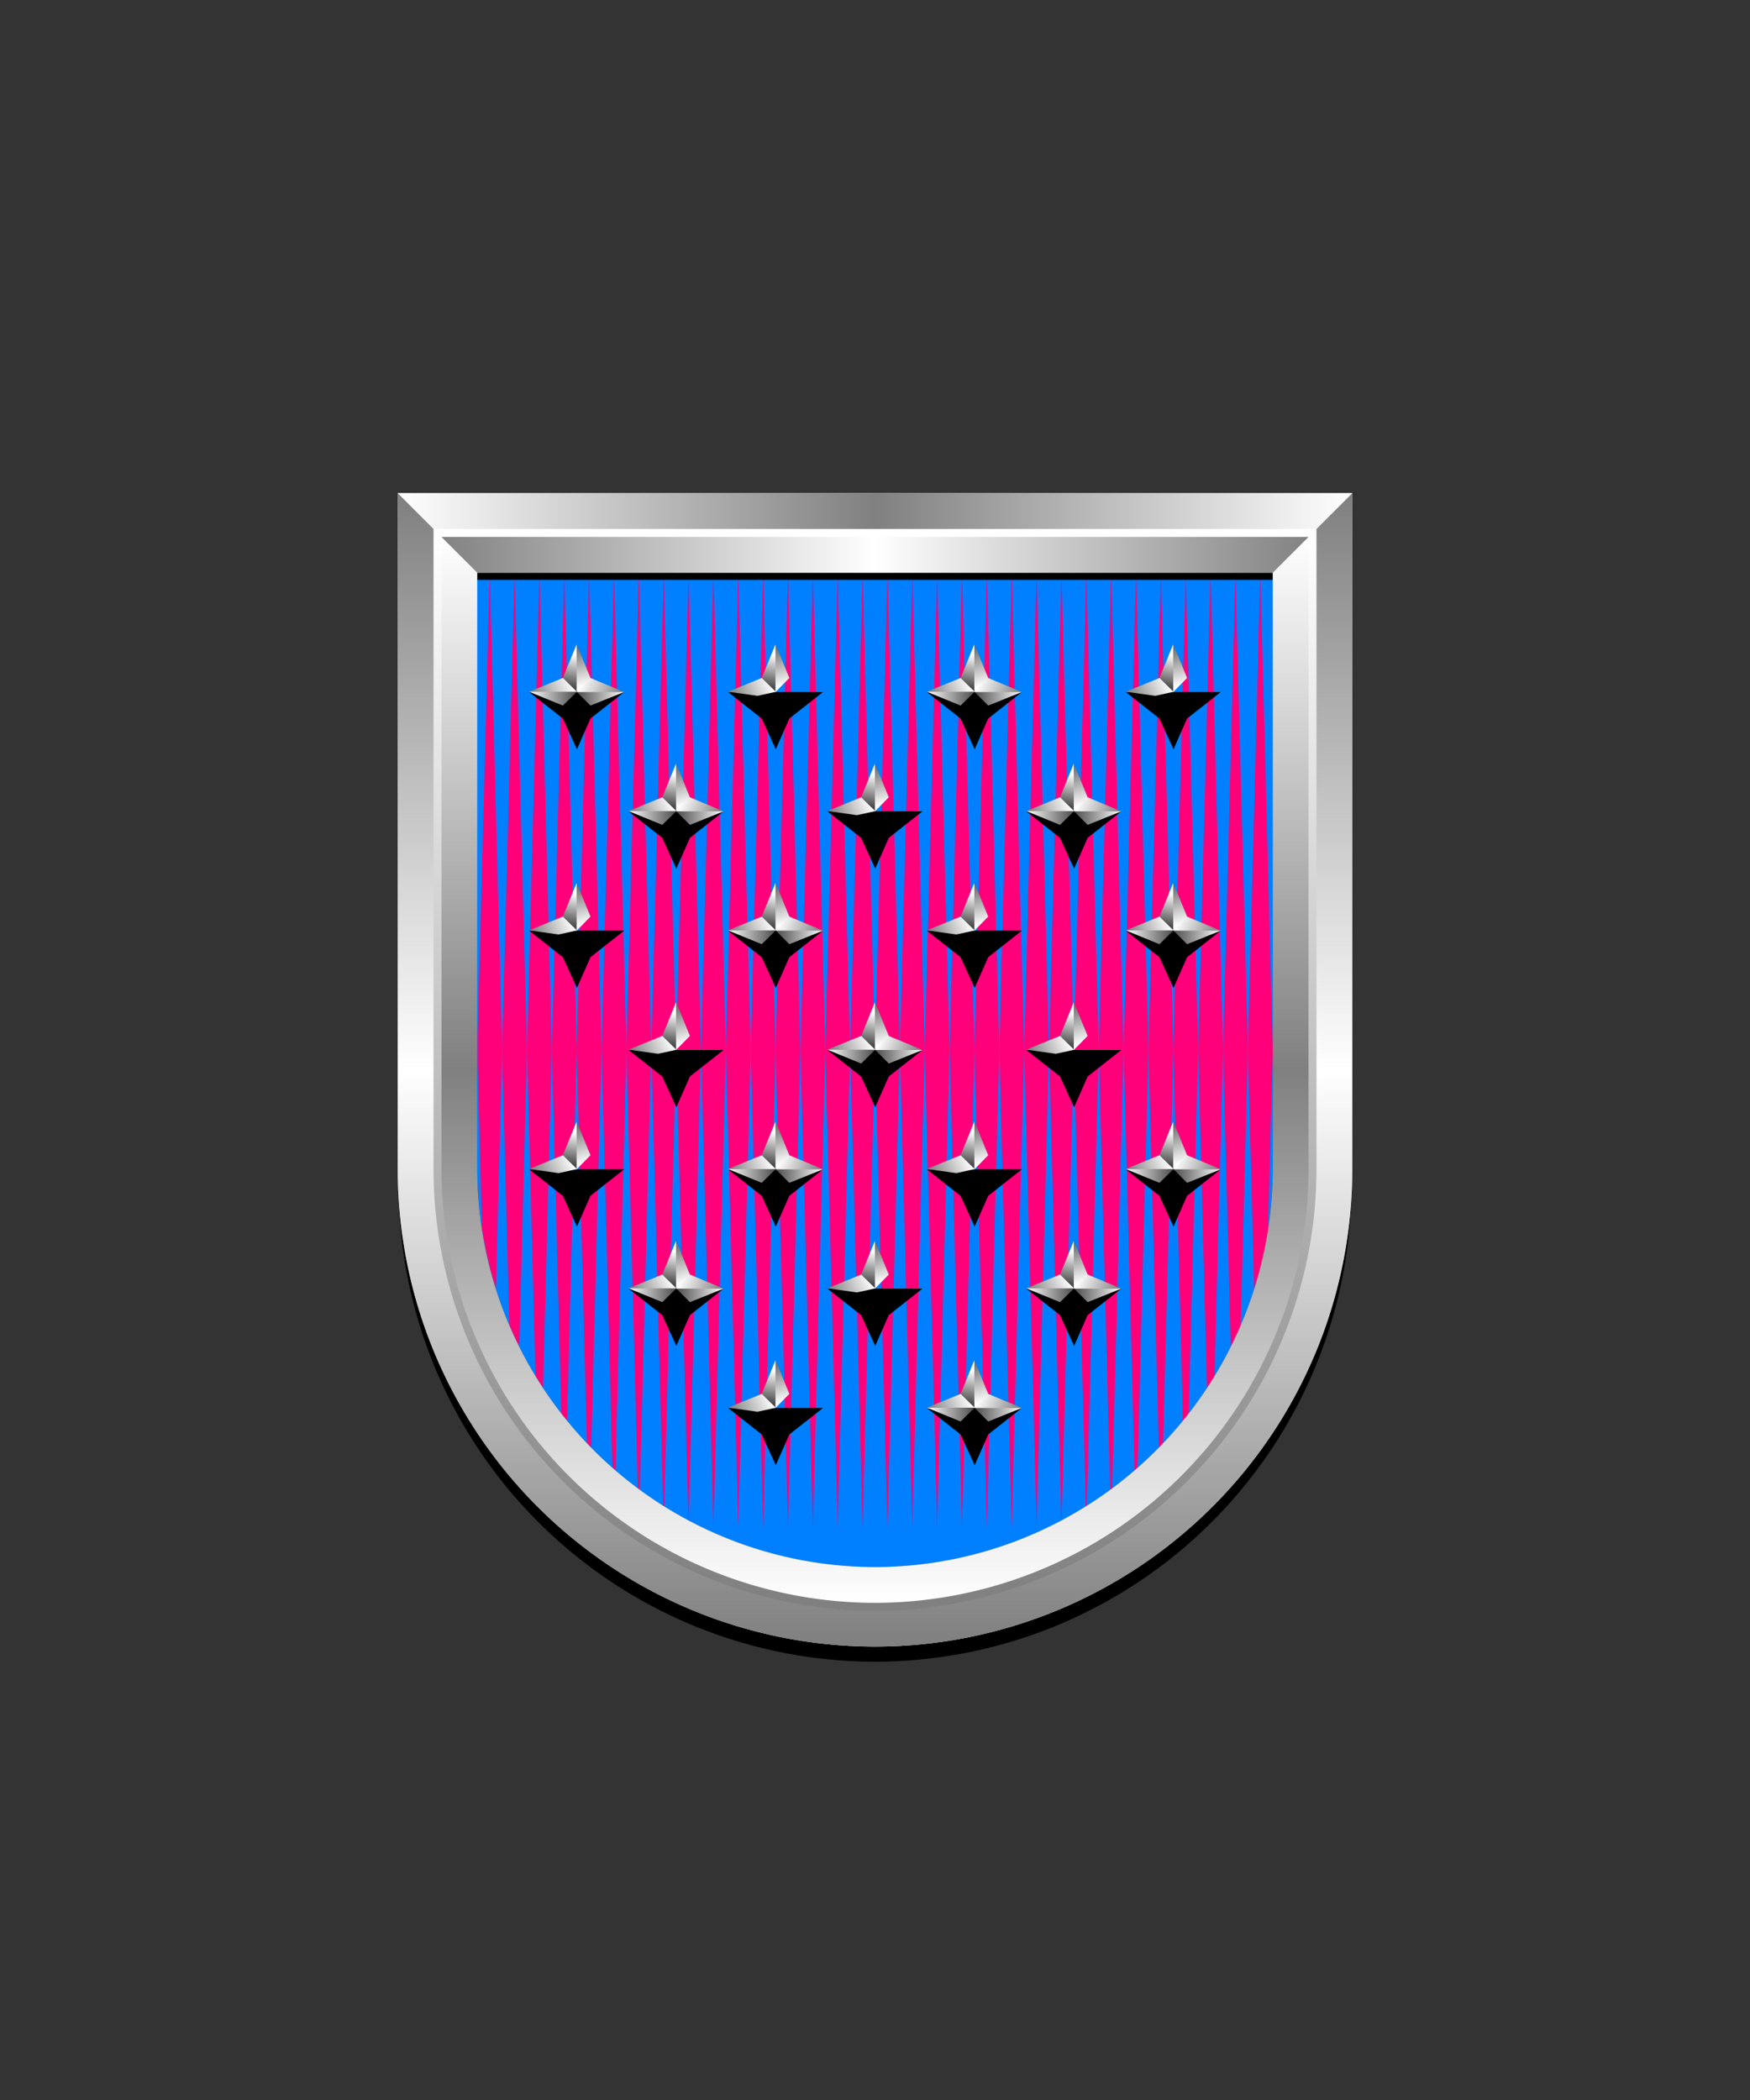 <svg xmlns="http://www.w3.org/2000/svg" xmlns:xlink="http://www.w3.org/1999/xlink" viewBox="0 0 220 264"><rect x="0" y="0" width="220" height="264" fill="#333333" stroke="none"/><symbol id="fi213-a" viewBox="-1.56 -60 3.12 120"><path d="M0 60-1.56 0 0-60 1.56 0z" fill="#ff007a"/></symbol><symbol id="fi213-b" viewBox="-4.69 -60 9.38 120"><use height="120" overflow="visible" transform="translate(3.125)" width="3.12" x="-1.56" xlink:href="#fi213-a" y="-60"/><use height="120" overflow="visible" width="3.12" x="-1.56" xlink:href="#fi213-a" y="-60"/><use height="120" overflow="visible" transform="translate(-3.125)" width="3.12" x="-1.56" xlink:href="#fi213-a" y="-60"/></symbol><symbol id="fi213-e" viewBox="-28.12 -60 56.25 120"><use height="120" overflow="visible" transform="translate(23.438)" width="9.38" x="-4.69" xlink:href="#fi213-b" y="-60"/><use height="120" overflow="visible" transform="translate(14.063)" width="9.38" x="-4.69" xlink:href="#fi213-b" y="-60"/><use height="120" overflow="visible" transform="translate(4.688)" width="9.38" x="-4.69" xlink:href="#fi213-b" y="-60"/><use height="120" overflow="visible" transform="translate(-4.688)" width="9.38" x="-4.69" xlink:href="#fi213-b" y="-60"/><use height="120" overflow="visible" transform="translate(-14.063)" width="9.38" x="-4.69" xlink:href="#fi213-b" y="-60"/><use height="120" overflow="visible" transform="translate(-23.438)" width="9.38" x="-4.69" xlink:href="#fi213-b" y="-60"/></symbol><path d="M60 72v75a50 50 0 0 0 50 50 50 50 0 0 0 50-50V72Z" fill="#007fff"/><defs><path d="M60.05 72v75c0 27.61 22.38 50 50 50 27.61 0 50-22.38 50-49.99V72h-100z" id="fi213-c"/></defs><clipPath id="fi213-d"><use overflow="visible" xlink:href="#fi213-c"/></clipPath><g clip-path="url(#fi213-d)"><use height="120" overflow="visible" transform="matrix(1 0 0 -1 85 132)" width="56.25" x="-28.12" xlink:href="#fi213-e" y="-60"/><use height="120" overflow="visible" transform="matrix(1 0 0 -1 141.25 132)" width="56.25" x="-28.12" xlink:href="#fi213-e" y="-60"/></g><defs><linearGradient gradientUnits="userSpaceOnUse" id="h113-a" x1="-.16" x2="2.82" y1="-1.28" y2="5.42"><stop offset="0" stop-color="#4b4b4b"/><stop offset="1" stop-color="#fff"/></linearGradient><linearGradient gradientTransform="matrix(1 0 0 -1 0 16389.97)" id="h113-d" x1=".87" x2=".87" xlink:href="#h113-a" y1="16384" y2="16389.96"/><linearGradient gradientTransform="matrix(0 -1 -1 0 8170.06 8159.54)" id="h113-e" x1="8151.68" x2="8154.66" xlink:href="#h113-a" y1="8156.84" y2="8163.54"/><linearGradient gradientTransform="rotate(-90 -33.81 8193.35)" id="h113-h" x1="8152.71" x2="8152.71" xlink:href="#h113-a" y1="8233.12" y2="8239.09"/><linearGradient id="h113-b" x1="1.2" x2="2.8" xlink:href="#h113-a" y1="-.61" y2="5.28"/><linearGradient id="h113-c" x1=".94" x2="1.61" xlink:href="#h113-a" y1="5.32" y2="1.3"/><symbol id="h113-f" viewBox="0 0 3.62 5.97"><path d="m1.89 0-.52 3.69L1.88 6l1.74-1.77Z" fill="url(#h113-b)"/><path d="M1.88 0 0 4.6 1.88 6Z" fill="url(#h113-c)"/></symbol><symbol id="h113-g" viewBox="0 0 3.47 5.97"><path d="m1.74 0-.52 3.69L1.73 6l1.74-1.77Z" fill="url(#h113-a)"/><path d="M1.73 0 0 4.23 1.73 6Z" fill="url(#h113-d)"/></symbol><symbol id="h113-i" viewBox="0 0 11.93 13.21"><path d="m0 6 4.23 3.33L6 13.19l1.7-3.86L11.93 6Z"/><path d="m11.93 6-3.69.51L6 6l1.26-1.95Z" fill="url(#h113-e)"/><use height="5.97" transform="translate(4.08)" width="3.62" xlink:href="#h113-f"/><use height="5.97" transform="rotate(-90 3.85 3.85)" width="3.47" xlink:href="#h113-g"/><use height="5.97" transform="rotate(180 3.92 5.97)" width="3.62" xlink:href="#h113-f"/><path d="M11.93 6 7.7 7.7 6 6Z" fill="url(#h113-h)"/></symbol></defs><use height="13.21" transform="translate(66.53 81)" width="11.93" xlink:href="#h113-i"/><use height="13.21" transform="translate(91.53 81)" width="11.93" xlink:href="#h113-i"/><use height="13.21" transform="translate(116.53 81)" width="11.93" xlink:href="#h113-i"/><use height="13.21" transform="translate(141.53 81)" width="11.93" xlink:href="#h113-i"/><use height="13.21" transform="translate(79.03 96)" width="11.93" xlink:href="#h113-i"/><use height="13.21" transform="translate(104.03 96)" width="11.93" xlink:href="#h113-i"/><use height="13.21" transform="translate(129.03 96)" width="11.93" xlink:href="#h113-i"/><use height="13.21" transform="translate(79.03 126)" width="11.93" xlink:href="#h113-i"/><use height="13.21" transform="translate(104.03 126)" width="11.93" xlink:href="#h113-i"/><use height="13.21" transform="translate(129.03 126)" width="11.93" xlink:href="#h113-i"/><use height="13.21" transform="translate(79.03 156)" width="11.93" xlink:href="#h113-i"/><use height="13.21" transform="translate(104.03 156)" width="11.93" xlink:href="#h113-i"/><use height="13.21" transform="translate(129.03 156)" width="11.93" xlink:href="#h113-i"/><use height="13.21" transform="translate(66.53 111)" width="11.93" xlink:href="#h113-i"/><use height="13.21" transform="translate(91.53 111)" width="11.93" xlink:href="#h113-i"/><use height="13.21" transform="translate(116.53 111)" width="11.93" xlink:href="#h113-i"/><use height="13.21" transform="translate(141.53 111)" width="11.93" xlink:href="#h113-i"/><use height="13.21" transform="translate(66.53 141)" width="11.93" xlink:href="#h113-i"/><use height="13.21" transform="translate(91.53 141)" width="11.93" xlink:href="#h113-i"/><use height="13.21" transform="translate(116.53 141)" width="11.93" xlink:href="#h113-i"/><use height="13.21" transform="translate(141.53 141)" width="11.93" xlink:href="#h113-i"/><use height="13.21" transform="translate(91.53 171)" width="11.93" xlink:href="#h113-i"/><use height="13.21" transform="translate(116.53 171)" width="11.93" xlink:href="#h113-i"/><defs><linearGradient id="fr0-a" x1="0" x2="0" y1="0" y2="1"><stop offset="0" stop-color="#fff"/><stop offset=".5" stop-color="gray"/><stop offset="1" stop-color="#fff"/></linearGradient><linearGradient id="fr0-c" x1="0" x2="1" xlink:href="#fr0-a" y1="0" y2="0"/><linearGradient id="fr0-b" x1="0" x2="1" y1="0" y2="0"><stop offset="0" stop-color="gray"/><stop offset=".5" stop-color="#fff"/><stop offset="1" stop-color="gray"/></linearGradient><linearGradient id="fr0-d" x1="0" x2="0" xlink:href="#fr0-b" y1="0" y2="1"/><linearGradient id="fr0-e" x1="0" x2="0" y1="1" y2="0"><stop offset="0" stop-color="gray"/><stop offset="1" stop-color="#fff"/></linearGradient></defs><path d="M110 204a55.06 55.06 0 0 1-55-55V68h110v81a55.06 55.06 0 0 1-55 55Z" fill="none" stroke="#000" stroke-width="9.8"/><path d="M110 202a55.06 55.06 0 0 1-55-55V67h110v80a55.06 55.06 0 0 1-55 55Z" fill="none" stroke="url(#fr0-a)" stroke-width="10"/><path d="M55 67h110l5-5H50Z" fill="url(#fr0-c)"/><path d="m55 67 5 5h100l5-5Z" fill="url(#fr0-b)"/><path d="M165 67v80a55 55 0 0 1-110 0V67l-5-5v85a60 60 0 0 0 120 0V62Z" fill="url(#fr0-d)"/><path d="M110 202a55.06 55.06 0 0 1-55-55V67h110v80a55.06 55.06 0 0 1-55 55Z" fill="none" stroke="url(#fr0-e)"/><path d="M0 0h220v264H0z" fill="none"/></svg>